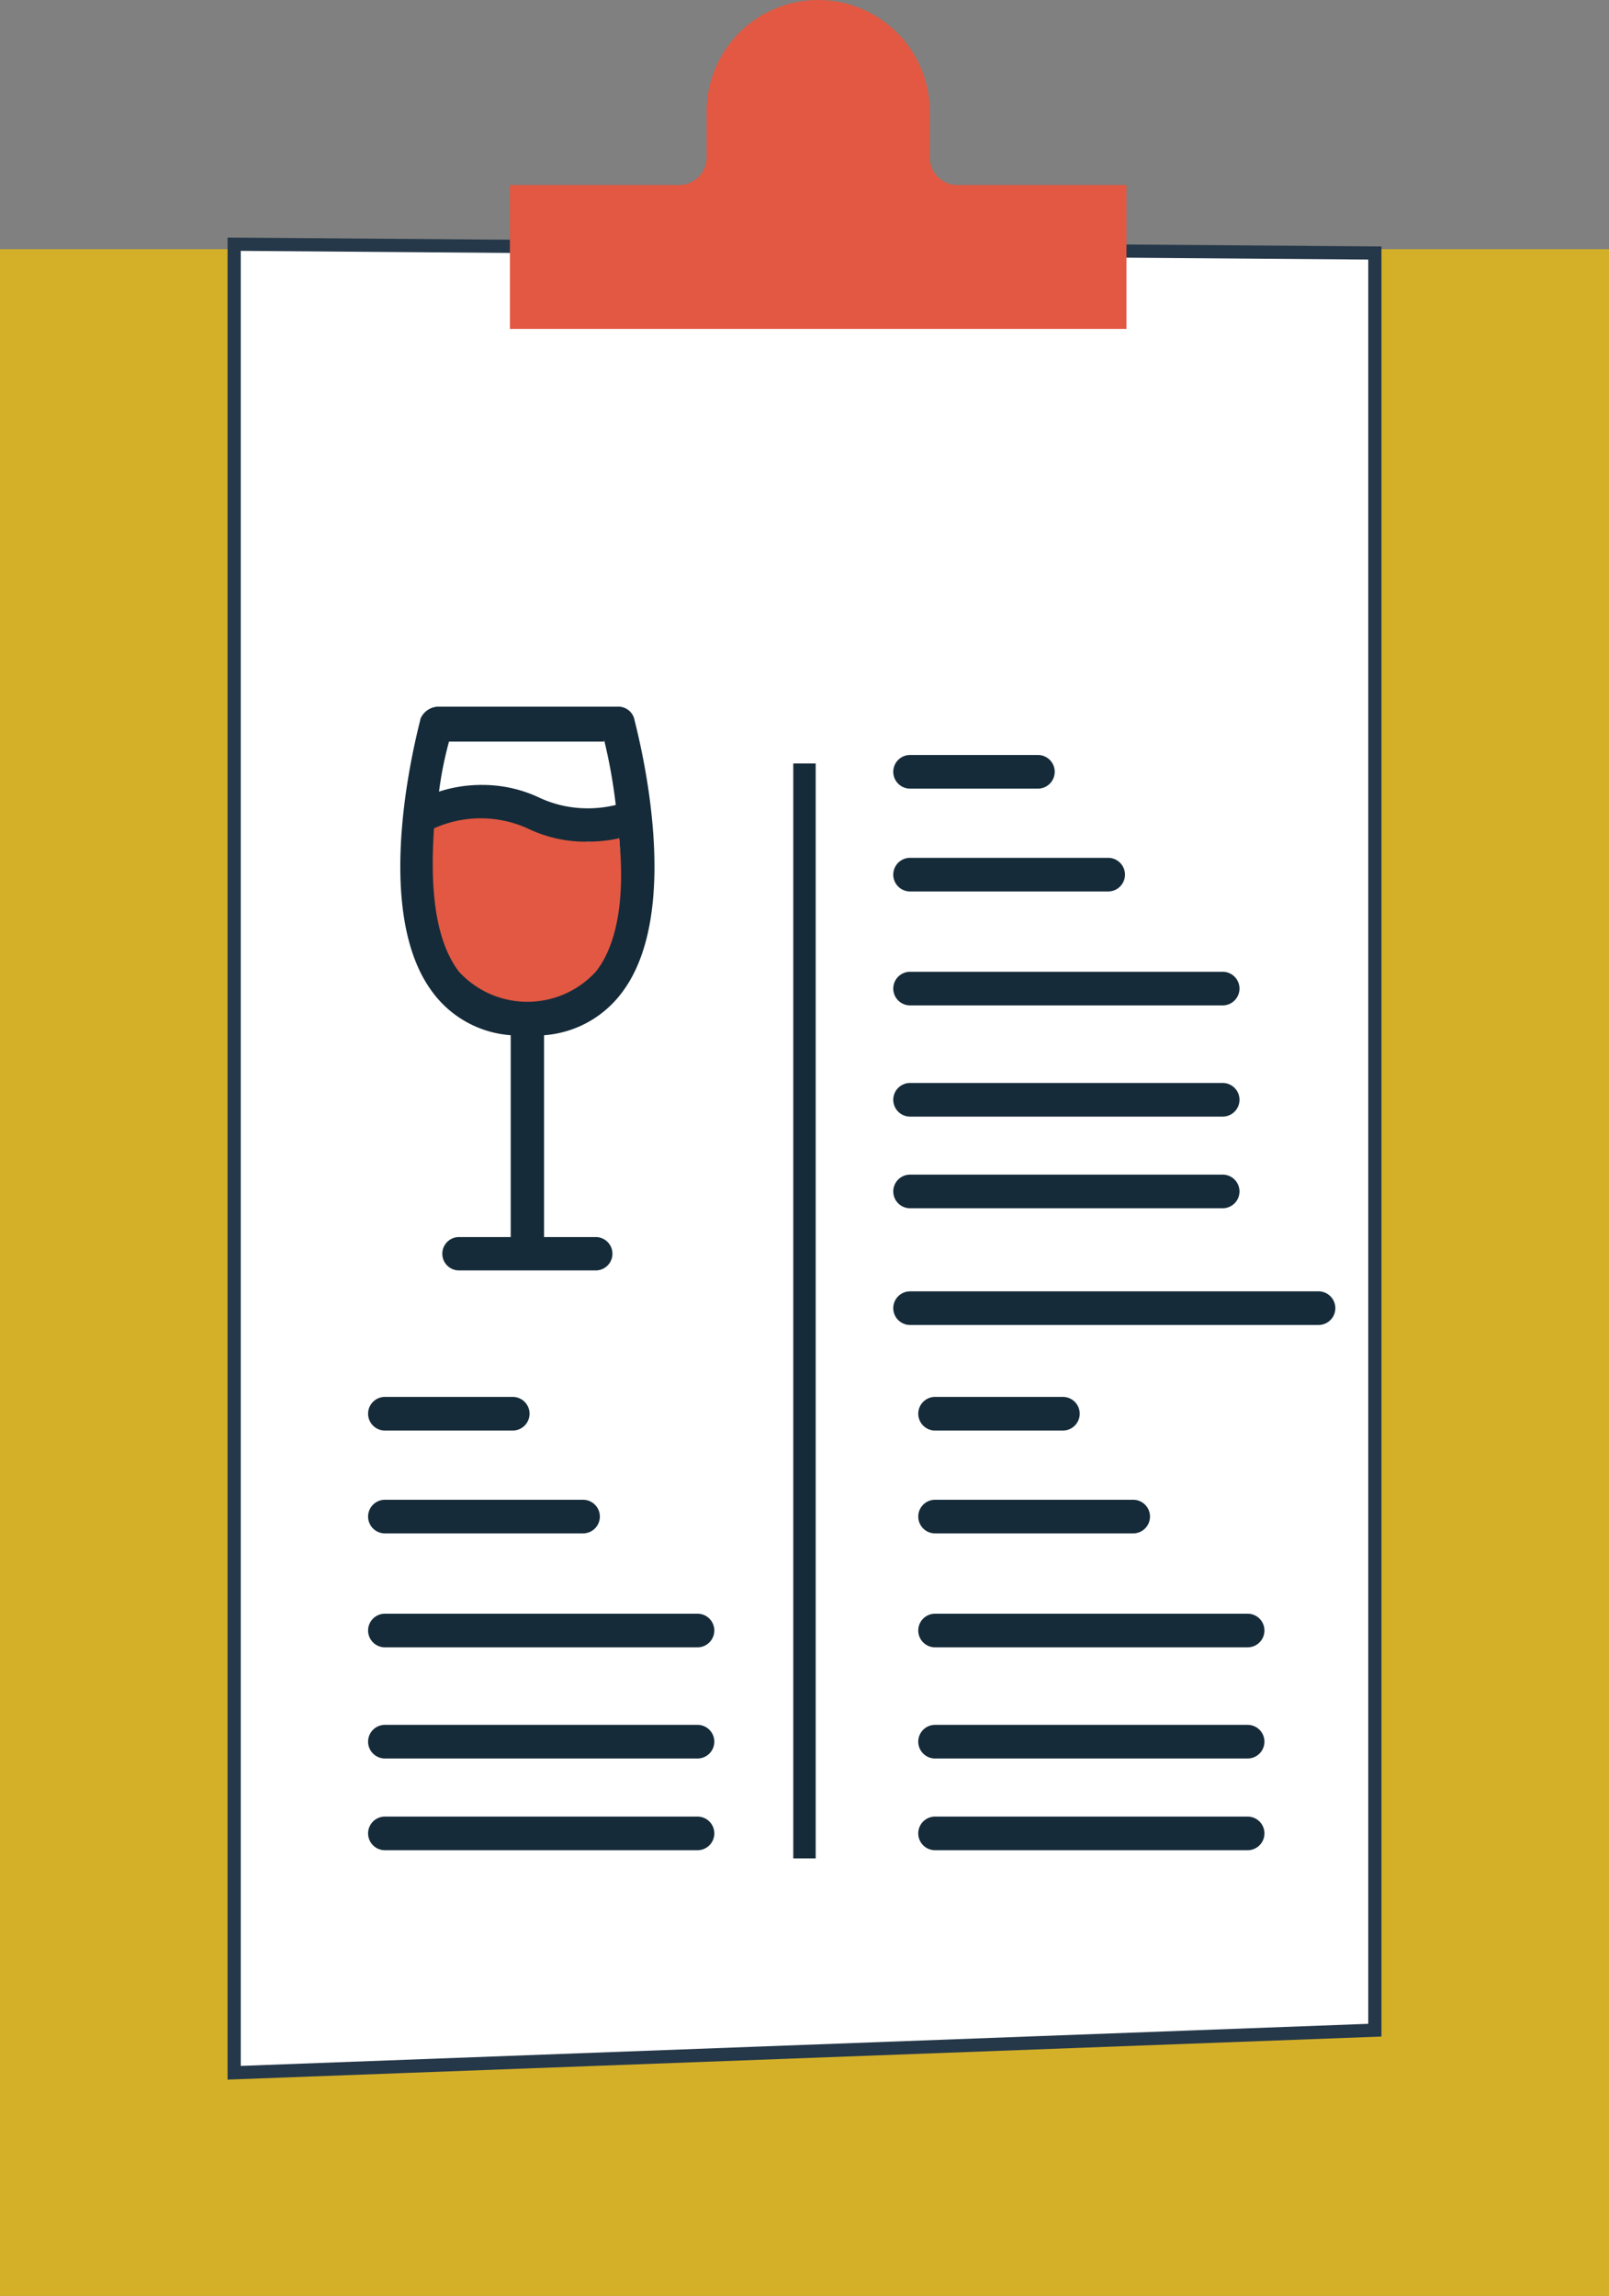 <svg xmlns="http://www.w3.org/2000/svg" id="Groupe_396" data-name="Groupe 396" width="121.748" height="173.705" viewBox="0 0 121.748 173.705"><rect x="0" y="0" width="121.748" height="173.705" fill="#808080" stroke="none"/><rect id="Rectangle_26" data-name="Rectangle 26" width="121.748" height="154.852" transform="translate(0 18.853)" fill="#d4b029"></rect><path id="Trac&#xE9;_7822" data-name="Trac&#xE9; 7822" d="M158.574,482.466l-86.313,3.221V347.343l86.313.667Z" transform="translate(-54.543 -328.867)" fill="#fff" stroke="#253849" stroke-width="1"></path><path id="Trac&#xE9;_7823" data-name="Trac&#xE9; 7823" d="M82.063,371.971s-4.585,11.8,1.683,15.112c5.3,3.34,6.266,3.311,6.266,3.311l5.932-3.281.378-5.73-.631-5.879-2.4.253-3.533-3.281-4.543-1.011Z" transform="translate(-48.845 -312.072)" fill="#e25842"></path><g id="Groupe_393" data-name="Groupe 393" transform="translate(30.291 53.462)"><path id="Trac&#xE9;_7824" data-name="Trac&#xE9; 7824" d="M88.027,392.828V408.1H84.113a1.262,1.262,0,1,0,0,2.524H94.462a1.262,1.262,0,1,0,0-2.524H90.549v-15.27a8.077,8.077,0,0,0,5.932-3.281c4.8-6.436,1.009-20.063.884-20.694a1.254,1.254,0,0,0-1.262-.884H82.473a1.52,1.52,0,0,0-1.262.884c-.126.631-3.912,14.259.884,20.694A8.078,8.078,0,0,0,88.027,392.828Zm6.436-4.8a7.026,7.026,0,0,1-10.349,0c-2.019-2.65-2.144-7.067-1.891-10.851a8.611,8.611,0,0,1,7.067,0,10.086,10.086,0,0,0,4.543,1.009,11.655,11.655,0,0,0,2.4-.253C96.606,381.6,96.355,385.635,94.462,388.032Zm.631-17.539a40.416,40.416,0,0,1,.882,4.921,9,9,0,0,1-2.144.253,8.659,8.659,0,0,1-3.533-.757,10.072,10.072,0,0,0-4.543-1.011,10.262,10.262,0,0,0-3.155.505,27.7,27.7,0,0,1,.757-3.786H95.093Z" transform="translate(-79.674 -367.969)" fill="#152b39"></path></g><g id="Groupe_395" data-name="Groupe 395" transform="translate(38.583 0)"><g id="Groupe_394" data-name="Groupe 394"><path id="Trac&#xE9;_7825" data-name="Trac&#xE9; 7825" d="M84.562,350.449H97.226a2.1,2.1,0,0,0,2.222-2.222v-3.333a8.442,8.442,0,0,1,16.884,0v3.333a2.1,2.1,0,0,0,2.222,2.222h12.662v10.887H84.562Z" transform="translate(-84.562 -336.451)" fill="#e25842"></path></g></g><path id="Trac&#xE9;_7826" data-name="Trac&#xE9; 7826" d="M112.607,372.67h-9.672a1.272,1.272,0,1,1,0-2.544h9.672a1.272,1.272,0,1,1,0,2.544Z" transform="translate(-34.072 -313.005)" fill="#152b39"></path><path id="Trac&#xE9;_7827" data-name="Trac&#xE9; 7827" d="M117.923,377.257H102.935a1.272,1.272,0,1,1,0-2.544h14.988a1.272,1.272,0,1,1,0,2.544Z" transform="translate(-34.072 -309.811)" fill="#152b39"></path><path id="Trac&#xE9;_7828" data-name="Trac&#xE9; 7828" d="M126.588,387.3H102.935a1.272,1.272,0,0,1,0-2.544h23.653a1.272,1.272,0,1,1,0,2.544Z" transform="translate(-34.072 -302.821)" fill="#152b39"></path><path id="Trac&#xE9;_7829" data-name="Trac&#xE9; 7829" d="M126.588,382.339H102.935a1.272,1.272,0,1,1,0-2.544h23.653a1.272,1.272,0,1,1,0,2.544Z" transform="translate(-34.072 -306.273)" fill="#152b39"></path><path id="Trac&#xE9;_7830" data-name="Trac&#xE9; 7830" d="M126.588,391.387H102.935a1.272,1.272,0,1,1,0-2.544h23.653a1.272,1.272,0,1,1,0,2.544Z" transform="translate(-34.072 -299.973)" fill="#152b39"></path><path id="Trac&#xE9;_7831" data-name="Trac&#xE9; 7831" d="M133.841,396.593H102.935a1.272,1.272,0,1,1,0-2.544h30.906a1.272,1.272,0,1,1,0,2.544Z" transform="translate(-34.072 -296.348)" fill="#152b39"></path><path id="Trac&#xE9;_7832" data-name="Trac&#xE9; 7832" d="M89.18,401.3H79.508a1.272,1.272,0,1,1,0-2.544H89.18a1.272,1.272,0,0,1,0,2.544Z" transform="translate(-50.383 -293.069)" fill="#152b39"></path><path id="Trac&#xE9;_7833" data-name="Trac&#xE9; 7833" d="M94.5,405.889H79.508a1.272,1.272,0,0,1,0-2.544H94.5a1.272,1.272,0,0,1,0,2.544Z" transform="translate(-50.383 -289.876)" fill="#152b39"></path><path id="Trac&#xE9;_7834" data-name="Trac&#xE9; 7834" d="M103.161,415.929H79.508a1.272,1.272,0,1,1,0-2.544h23.653a1.272,1.272,0,0,1,0,2.544Z" transform="translate(-50.383 -282.886)" fill="#152b39"></path><path id="Trac&#xE9;_7835" data-name="Trac&#xE9; 7835" d="M103.161,410.971H79.508a1.272,1.272,0,1,1,0-2.544h23.653a1.272,1.272,0,0,1,0,2.544Z" transform="translate(-50.383 -286.338)" fill="#152b39"></path><path id="Trac&#xE9;_7836" data-name="Trac&#xE9; 7836" d="M103.161,420.02H79.508a1.272,1.272,0,1,1,0-2.544h23.653a1.272,1.272,0,0,1,0,2.544Z" transform="translate(-50.383 -280.037)" fill="#152b39"></path><path id="Trac&#xE9;_7837" data-name="Trac&#xE9; 7837" d="M113.722,401.3H104.05a1.272,1.272,0,1,1,0-2.544h9.672a1.272,1.272,0,1,1,0,2.544Z" transform="translate(-33.296 -293.069)" fill="#152b39"></path><path id="Trac&#xE9;_7838" data-name="Trac&#xE9; 7838" d="M119.04,405.889H104.05a1.272,1.272,0,0,1,0-2.544h14.99a1.272,1.272,0,0,1,0,2.544Z" transform="translate(-33.296 -289.876)" fill="#152b39"></path><path id="Trac&#xE9;_7839" data-name="Trac&#xE9; 7839" d="M127.7,415.929H104.05a1.272,1.272,0,1,1,0-2.544H127.7a1.272,1.272,0,1,1,0,2.544Z" transform="translate(-33.296 -282.886)" fill="#152b39"></path><path id="Trac&#xE9;_7840" data-name="Trac&#xE9; 7840" d="M127.7,410.971H104.05a1.272,1.272,0,1,1,0-2.544H127.7a1.272,1.272,0,1,1,0,2.544Z" transform="translate(-33.296 -286.338)" fill="#152b39"></path><path id="Trac&#xE9;_7841" data-name="Trac&#xE9; 7841" d="M127.7,420.02H104.05a1.272,1.272,0,1,1,0-2.544H127.7a1.272,1.272,0,1,1,0,2.544Z" transform="translate(-33.296 -280.037)" fill="#152b39"></path><rect id="Rectangle_27" data-name="Rectangle 27" width="1.696" height="82.839" transform="translate(60.025 57.764)" fill="#152b39"></rect></svg>